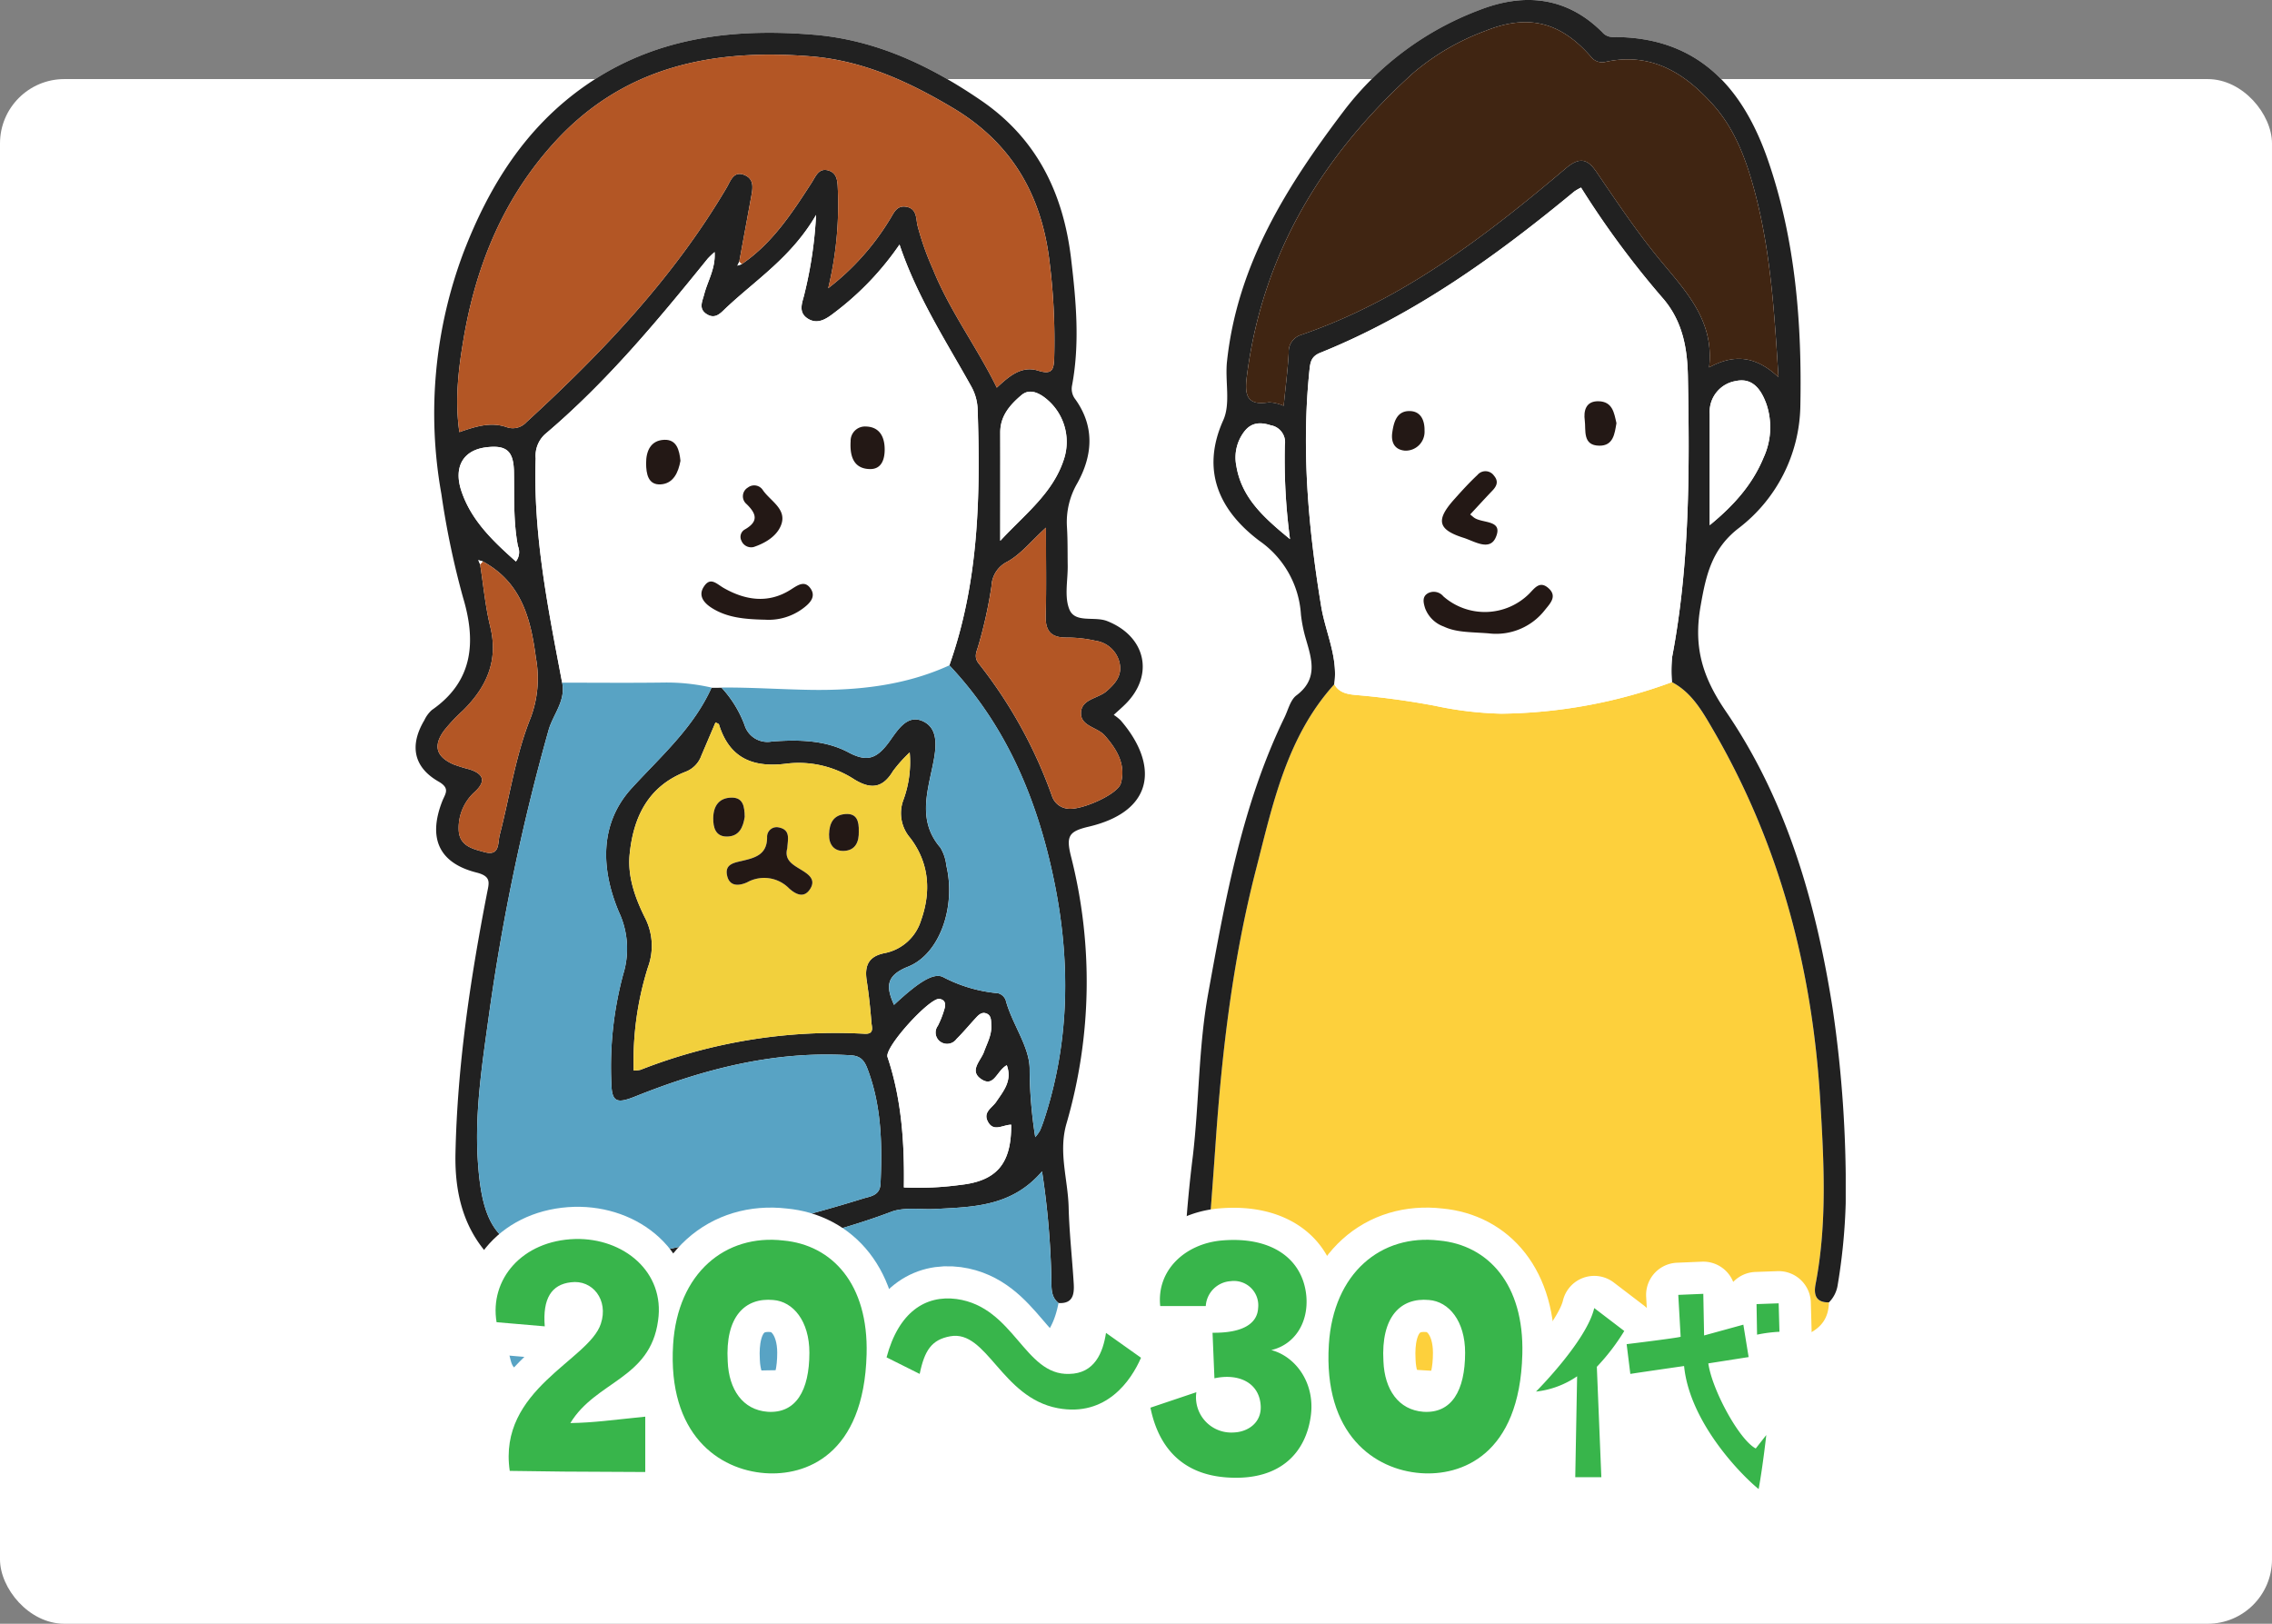 <svg xmlns="http://www.w3.org/2000/svg" xmlns:xlink="http://www.w3.org/1999/xlink" width="353" height="252.287" viewBox="0 0 353 252.287">
  <rect x="0" y="0" width="353" height="252.287" fill="#808080" stroke="none"/>
  <defs>
    <clipPath id="clip-path">
      <rect id="長方形_2740" data-name="長方形 2740" width="222.193" height="214.317" fill="none"/>
    </clipPath>
    <clipPath id="clip-path-2">
      <rect id="長方形_2473" data-name="長方形 2473" width="209.472" height="48.853" transform="translate(0 0)" fill="none"/>
    </clipPath>
  </defs>
  <g id="type_03" transform="translate(-256 -5032.713)">
    <rect id="長方形_2471" data-name="長方形 2471" width="353" height="240" rx="10" transform="translate(256 5045)" fill="#fff"/>
    <g id="グループ_28212" data-name="グループ 28212" transform="translate(320.575 5032.713)">
      <g id="グループ_28211" data-name="グループ 28211" clip-path="url(#clip-path)">
        <path id="パス_28132" data-name="パス 28132" d="M99.89,207.838c2.271.135,2.456-1.4,2.357-3.045-.239-3.945-.688-7.881-.788-11.828-.11-4.345-1.631-8.608-.324-13.049a78.894,78.894,0,0,0,.661-41.585c-.747-3.063-.293-3.782,2.776-4.505,10.443-2.46,10.762-9.825,4.957-16.532a7.5,7.5,0,0,0-1.062-.839c.728-.671,1.31-1.169,1.849-1.71,4.506-4.525,3.1-10.517-2.88-12.869-1.976-.777-4.964.365-5.856-1.793-.819-1.983-.231-4.546-.266-6.853-.03-1.978.009-3.961-.114-5.933a11.993,11.993,0,0,1,1.616-6.843c2.372-4.282,2.734-8.758-.3-13.014a2.638,2.638,0,0,1-.526-2.148c1.235-6.572.632-13.153-.144-19.692-1.2-10.111-5.257-18.637-13.981-24.6-7.91-5.41-16.336-9.418-25.985-10.217-12.629-1.046-24.753.4-35.515,7.919C17.085,25.181,11.42,34.274,7.445,44.6A70.955,70.955,0,0,0,4,82.126,129.758,129.758,0,0,0,7.36,98.2c2.041,6.8,1.655,13-4.836,17.5a4.9,4.9,0,0,0-1.165,1.58c-2.322,3.893-1.718,7.285,2.192,9.527,1.883,1.079,1.047,1.891.586,3.065-2.243,5.717-.538,9.595,5.32,11.077,2.368.6,1.95,1.6,1.635,3.219-2.6,13.367-4.614,26.821-4.9,40.456-.13,6.263,1.3,12.15,6.089,16.75.915.879.839,2.162.72,3.391-.211,2.187-.33,4.382-.5,6.572-.1,1.2-.391,2.451,1,3.178,1.713.655.672,3.653,2.709,3.652,3.444,0,6.55,1.655,10.016,1.525,11.362-.427,22.7-1.589,34.082-1.406a190.165,190.165,0,0,0,31.942-2.681c4.492-.69,6.717-3.019,7.639-7.769" transform="translate(0 -5.385)" fill="#fff"/>
        <path id="パス_28133" data-name="パス 28133" d="M345.626,202.354a4.84,4.84,0,0,0,1.336-2.559,92.135,92.135,0,0,0,1.267-12.77,190.6,190.6,0,0,0-2.012-30.229c-2.58-16.454-7.142-32.431-16.6-46.263-3.706-5.417-5.034-10.048-3.938-16.335.848-4.865,1.743-8.951,6.006-12.2a24.4,24.4,0,0,0,9.5-18.757c.267-12.89-.741-25.959-5.023-38.337-3.91-11.306-10.942-19.219-24.1-19.149A2.11,2.11,0,0,1,310.4,5c-5.556-5.569-12.215-6.14-19.122-3.42a47.436,47.436,0,0,0-20.9,15.5C261.477,28.8,253.712,41.022,252.1,56.164c-.327,3.069.588,6.526-.576,9.114-3.664,8.148-.288,14.319,5.623,18.767A15.075,15.075,0,0,1,263.587,95.5a22.323,22.323,0,0,0,.786,3.855c.922,3.148,1.879,6.168-1.484,8.693-.946.71-1.286,2.248-1.859,3.428-6.579,13.562-9.2,28.224-11.85,42.867-1.513,8.342-1.4,16.85-2.381,25.237a200.54,200.54,0,0,0-1.573,24.639c.016,2.339.69,3.39,3.117,2.5.566,7.539.569,7.4,8.325,7.574,8.236.185,16.291-2.053,24.57-1.478,3.92.273,7.864.4,11.789.717,8.912.719,17.679-1.184,26.545-1.487,6.263-.213,12.737-.563,18.62-3.155,3.04-1.339,7.31-1.712,7.434-6.534" transform="translate(-126.038 0)" fill="#fff"/>
        <path id="パス_28134" data-name="パス 28134" d="M348.927,314.431c-.124,4.822-4.395,5.2-7.434,6.534-5.883,2.591-12.357,2.941-18.62,3.155-8.866.3-17.633,2.207-26.545,1.487-3.925-.316-7.869-.444-11.789-.717-8.279-.575-16.334,1.663-24.57,1.478-7.756-.174-7.759-.035-8.324-7.574.48-9.722,1.313-19.421,1.985-29.122.995-14.342,2.678-28.517,6.252-42.41,2.619-10.179,4.77-20.661,12.187-28.862.827,1.426,2.207,1.563,3.669,1.691q6.01.527,11.946,1.642a55.577,55.577,0,0,0,10.324,1.232,79.092,79.092,0,0,0,26.521-4.9c3.08,1.612,4.721,4.532,6.356,7.339,10.384,17.825,15.463,37.191,16.692,57.687.571,9.534,1.093,19.044-.727,28.51-.315,1.642.039,2.875,2.077,2.835" transform="translate(-129.339 -112.077)" fill="#fdd03c"/>
        <path id="パス_28135" data-name="パス 28135" d="M13.5,214.519c-1.392-.728-1.1-1.977-1-3.178.175-2.19.294-4.385.5-6.572.119-1.23.194-2.512-.72-3.391-4.788-4.6-6.219-10.488-6.089-16.75.282-13.635,2.3-27.089,4.9-40.456.315-1.618.733-2.62-1.635-3.219C3.6,139.47,1.9,135.593,4.137,129.875c.461-1.174,1.3-1.986-.586-3.065-3.911-2.242-4.515-5.635-2.193-9.528A4.9,4.9,0,0,1,2.523,115.7C9.015,111.2,9.4,105,7.359,98.2A129.663,129.663,0,0,1,4,82.126,70.948,70.948,0,0,1,7.444,44.6c3.975-10.325,9.64-19.418,18.917-25.9,10.762-7.519,22.886-8.964,35.515-7.918,9.648.8,18.075,4.807,25.985,10.217,8.723,5.966,12.782,14.491,13.981,24.6.776,6.54,1.379,13.121.144,19.693a2.637,2.637,0,0,0,.526,2.149c3.035,4.255,2.674,8.731.3,13.013A11.992,11.992,0,0,0,101.2,87.3c.123,1.972.084,3.955.114,5.933.035,2.308-.553,4.87.267,6.853.892,2.158,3.88,1.016,5.856,1.793,5.978,2.352,7.386,8.344,2.88,12.869-.539.541-1.121,1.039-1.848,1.71a7.39,7.39,0,0,1,1.061.838c5.806,6.708,5.486,14.072-4.957,16.532-3.068.723-3.523,1.443-2.776,4.505a78.889,78.889,0,0,1-.661,41.585c-1.307,4.442.214,8.7.324,13.049.1,3.947.549,7.883.788,11.828.1,1.641-.086,3.181-2.357,3.046-1.194-.952-1.083-2.292-1.115-3.614a127.086,127.086,0,0,0-1.449-16.844c-4.682,5.484-10.687,5.534-16.61,5.842-2.287.119-4.787-.329-6.825.442-9.439,3.573-19.325,5.457-29.023,8.028-7.406,1.964-14.885,3.556-22.7,2.265-1.72-.284-4.228-1.631-5.374.011-.985,1.41-.549,3.81-.739,5.773-.1.982-.174,1.966-.281,2.947-.148,1.352-1.025,1.822-2.267,1.83m-3.071-121.9-.7-.212.285.656c.51,3.238.8,6.529,1.577,9.7,1.3,5.324-.611,9.427-4.28,13.045A25.752,25.752,0,0,0,4.4,118.923c-1.7,2.354-1.207,4.018,1.437,5.209a22.739,22.739,0,0,0,2.492.776c2.143.68,2.713,1.776.9,3.476a7.531,7.531,0,0,0-2.541,5.843c.051,2.609,2.151,3.046,4.045,3.562,2.387.65,2.019-1.459,2.321-2.622,1.592-6.129,2.473-12.462,4.86-18.357a17.452,17.452,0,0,0,.771-9.229c-.793-6.153-2.286-11.737-8.248-14.963M50.655,46.43c4.76-3.234,7.821-7.93,10.862-12.636.647-1,1.11-2.376,2.633-1.917,1.4.421,1.4,1.75,1.454,3.006a55.162,55.162,0,0,1-1.5,15.283,39.031,39.031,0,0,0,9.535-10.629c.64-.973,1.036-2.316,2.632-2.017,1.616.3,1.466,1.812,1.7,2.878a43.172,43.172,0,0,0,2.393,6.791C82.982,53.7,87.219,59.326,90.3,65.615c1.86-1.724,3.794-3.466,6.425-2.643,2.155.675,2.429-.131,2.491-1.919a98.039,98.039,0,0,0-.74-15.127c-1.238-10.3-5.913-18.374-15.045-23.8-6.868-4.082-13.96-7.338-22.016-7.984-15.091-1.212-28.938,1.488-39.7,13.2C13.764,36,9.439,46.406,7.479,57.867c-.82,4.794-1.415,9.618-.682,14.655,2.645-.92,4.927-1.62,7.386-.757A2.844,2.844,0,0,0,17.191,71C29.049,60.12,40.07,48.534,48.308,34.571c.644-1.093,1.087-2.716,2.834-1.97,1.543.659,1.217,2.142.975,3.461q-.916,5-1.837,10l-.29.6.665-.226m-27.89,65.023c.593,2.837-1.434,4.938-2.122,7.416A331.872,331.872,0,0,0,11.476,162.5c-1.048,7.613-2.293,15.294-1.831,22.94.668,11.065,3.371,14.691,14.054,15.28a65.675,65.675,0,0,0,19.471-2.157c8.818-2.15,17.653-4.242,26.321-6.949,1.14-.356,2.651-.436,2.738-2.31.275-5.946.177-11.839-1.9-17.523-.455-1.248-.9-2.311-2.644-2.425-11.762-.765-22.82,2.079-33.591,6.4-2.852,1.144-3.619.849-3.683-2.074a55.238,55.238,0,0,1,1.849-16.952,13.427,13.427,0,0,0-.7-9.695c-2.806-6.7-2.99-13.717,2.013-19.189,4.533-4.957,9.588-9.358,12.407-15.628l1.531-.009a17.651,17.651,0,0,1,3.589,5.818,3.71,3.71,0,0,0,4.263,2.565c4.066-.3,8.26-.245,11.9,1.7,2.8,1.494,4.3,1.007,6.13-1.4,1.337-1.761,2.9-4.809,5.636-3.34,2.286,1.227,1.83,4.21,1.34,6.617-.9,4.423-2.343,8.847,1.163,12.916a6.734,6.734,0,0,1,.922,2.775c1.513,6.322-.969,13.733-5.955,15.723-3.543,1.413-3.383,3.21-2.172,5.932,3.6-3.35,6.146-5.154,7.689-4.282a22.693,22.693,0,0,0,8.481,2.474,1.761,1.761,0,0,1,1.178,1.062c.986,3.759,3.79,7.314,3.722,10.845a69.305,69.305,0,0,0,.872,10.452,5.87,5.87,0,0,0,.757-1.056c.34-.8.62-1.634.881-2.466,3.7-11.792,3.782-23.855,1.4-35.763-2.521-12.616-7.308-24.424-16.386-34.023,4.606-12.977,4.847-26.44,4.387-39.969A7.855,7.855,0,0,0,86.3,65.378C82.358,58.3,77.91,51.494,75.183,43.386A45.4,45.4,0,0,1,65.1,53.946c-1.16.887-2.576,1.971-4.191.929s-.741-2.648-.478-3.914a64.777,64.777,0,0,0,1.788-12.177C58.4,45.362,52.84,48.875,48.171,53.29c-.763.722-1.578,1.7-2.841.967-1.441-.833-.8-1.979-.487-3.168.539-2.078,1.78-3.991,1.611-6.537a12.885,12.885,0,0,0-1.068,1.018c-7.808,9.653-15.735,19.2-25.257,27.26a4.526,4.526,0,0,0-1.475,3.757c-.416,11.837,1.925,23.341,4.111,34.866m54,10.833a21.95,21.95,0,0,0-2.594,2.9c-1.58,2.631-3.4,2.892-5.992,1.31a15.816,15.816,0,0,0-10.392-2.481c-5.227.706-8.994-.7-10.653-6.06-.042-.136-.315-.2-.539-.332-.737,1.727-1.467,3.438-2.195,5.148a4.186,4.186,0,0,1-2.416,2.509c-5.82,2.246-8.137,7.005-8.725,12.778-.354,3.473.811,6.748,2.322,9.814a9.559,9.559,0,0,1,.513,7.8,48.4,48.4,0,0,0-2.209,16.052,6.193,6.193,0,0,0,1.056-.119A82.794,82.794,0,0,1,69.728,166c1.605.1,1.142-1.037,1.088-1.751-.166-2.185-.405-4.369-.736-6.536-.356-2.333.313-3.763,2.83-4.25a7.39,7.39,0,0,0,5.618-5.09c1.591-4.486,1.274-8.923-1.691-12.808a5.861,5.861,0,0,1-1.094-5.783,17.083,17.083,0,0,0,1.021-7.5M97.937,87.36c-2.311,2.105-3.923,4.16-6.03,5.312a4.4,4.4,0,0,0-2.436,3.779,68.246,68.246,0,0,1-2.048,9.278c-.231.843-.771,1.724.073,2.759a72.1,72.1,0,0,1,11.375,20.58,2.862,2.862,0,0,0,2.349,1.948c2,.385,7.856-2.172,8.346-3.911.822-2.921-.608-5.291-2.494-7.435-1.139-1.294-3.686-1.435-3.7-3.436-.013-2.25,2.647-2.285,3.991-3.466,1.388-1.22,2.474-2.476,1.985-4.495a4.466,4.466,0,0,0-3.7-3.326,20.179,20.179,0,0,0-4.581-.5c-2.421,0-3.245-1.1-3.175-3.453.129-4.344.037-8.694.037-13.629m-5.4,92.767c-1.337.026-2.759,1.194-3.633-.5-.76-1.472.677-2.117,1.308-3.053,1.137-1.684,2.531-3.3,1.641-5.689-1.569.867-1.958,3.43-3.883,2.215-2.068-1.3-.156-2.892.344-4.29.477-1.336,1.206-2.591,1.129-4.069-.039-.745.07-1.652-.86-1.93-.716-.215-1.208.368-1.654.853-.963,1.047-1.875,2.145-2.884,3.147a1.808,1.808,0,0,1-2.633.327,1.751,1.751,0,0,1-.266-2.377,14.9,14.9,0,0,0,1.053-2.726c.186-.656.092-1.324-.818-1.452-1.5-.212-8.566,7.513-8.059,9.026,2.2,6.573,2.642,13.363,2.545,20.266a48.451,48.451,0,0,0,8.707-.385c5.665-.6,8.014-3.247,7.964-9.367m-1.7-90.717c3.878-4.19,8.147-7.369,9.867-12.612a8.635,8.635,0,0,0-3.273-9.863c-1.084-.712-2.247-1.06-3.323-.144-1.78,1.515-3.283,3.229-3.276,5.792.016,5.368,0,10.737,0,16.827M15.578,92.624a2.383,2.383,0,0,0,.317-2.392c-.726-3.808-.554-7.658-.615-11.5-.053-3.262-1.134-4.252-4.36-3.844-3.529.447-5.054,3.042-3.813,6.771,1.512,4.546,4.849,7.739,8.471,10.96" transform="translate(0 -5.385)" fill="#212121"/>
        <path id="パス_28136" data-name="パス 28136" d="M345.626,202.354c-2.038.04-2.392-1.193-2.076-2.835,1.82-9.465,1.3-18.976.727-28.51-1.228-20.5-6.308-39.862-16.692-57.687-1.635-2.807-3.276-5.727-6.355-7.338a21.548,21.548,0,0,1,.036-3.923c2.737-14.436,2.721-29.021,2.444-43.62-.083-4.317-.81-8.405-3.726-11.909a139.662,139.662,0,0,1-12.875-17.388,8.391,8.391,0,0,0-1.047.605c-12.11,10.011-24.785,19.143-39.483,25.067-1.42.572-1.541,1.5-1.668,2.725-1.273,12.324-.173,24.513,1.827,36.681.663,4.036,2.64,7.857,2.033,12.1-7.417,8.2-9.567,18.683-12.187,28.862-3.575,13.893-5.257,28.068-6.252,42.409-.673,9.7-1.505,19.4-1.985,29.122-2.428.889-3.1-.161-3.118-2.5a200.639,200.639,0,0,1,1.573-24.639c.978-8.386.869-16.894,2.381-25.237,2.655-14.643,5.271-29.3,11.85-42.867.573-1.18.913-2.718,1.859-3.428,3.364-2.524,2.406-5.544,1.484-8.693a22.321,22.321,0,0,1-.786-3.855,15.075,15.075,0,0,0-6.441-11.453c-5.911-4.448-9.287-10.619-5.623-18.767,1.164-2.588.249-6.046.576-9.114,1.613-15.142,9.377-27.361,18.272-39.087a47.433,47.433,0,0,1,20.9-15.5C298.18-1.137,304.839-.567,310.4,5a2.112,2.112,0,0,0,1.657.755c13.162-.07,20.194,7.843,24.1,19.149,4.281,12.379,5.29,25.447,5.023,38.337A24.4,24.4,0,0,1,331.683,82c-4.263,3.246-5.158,7.333-6.006,12.2-1.1,6.287.232,10.918,3.938,16.336,9.461,13.831,14.023,29.809,16.6,46.263a190.612,190.612,0,0,1,2.012,30.229,92.13,92.13,0,0,1-1.267,12.77,4.843,4.843,0,0,1-1.336,2.559M337.785,58.607c-.64-10.164-1.232-19.582-3.667-28.75-1.3-4.883-3.014-9.669-6.439-13.524-4.426-4.98-9.648-8.267-16.745-6.723a2.194,2.194,0,0,1-2.313-.827c-4.71-5.38-9.721-6.636-16.292-4.016a37.051,37.051,0,0,0-11.317,6.589C267.024,24.04,257.622,39.329,255.194,58.4c-.343,2.694-.216,4.737,3.418,4.105a6.53,6.53,0,0,1,2.295.544c.278-2.792.63-5.507.784-8.233a2.722,2.722,0,0,1,1.872-2.768c15.771-5.4,28.7-15.34,41.2-25.91,2.188-1.851,3.4-1.391,4.742.574,3.15,4.624,6.25,9.274,9.815,13.608,3.983,4.841,8.542,9.454,7.686,16.767,3.982-2.167,7.307-1.728,10.783,1.515M327.1,81.6c3.846-3.148,6.675-6.4,8.369-10.509a11.264,11.264,0,0,0,.444-8.3c-.787-2.186-2.1-4.159-4.742-3.594A4.842,4.842,0,0,0,327.1,64.29c.005,5.58,0,11.159,0,17.312m-65.215,2.157a93.359,93.359,0,0,1-.8-14.622,2.671,2.671,0,0,0-2.2-3.061c-1.653-.535-3.03-.428-4.113.993a6.615,6.615,0,0,0-1.228,5.284c.8,4.908,4.129,7.967,8.335,11.406" transform="translate(-126.038 -0.001)" fill="#212121"/>
        <path id="パス_28137" data-name="パス 28137" d="M27.78,401.593c1.242-.008,2.12-.478,2.268-1.83.107-.981.186-1.965.281-2.947.19-1.963-.246-4.363.739-5.773,1.146-1.641,3.653-.295,5.374-.011,7.819,1.291,15.3-.3,22.7-2.265,9.7-2.571,19.584-4.454,29.023-8.028,2.038-.771,4.538-.323,6.825-.442,5.923-.308,11.929-.358,16.61-5.842a127.006,127.006,0,0,1,1.449,16.844c.033,1.322-.078,2.662,1.115,3.614-.922,4.75-3.146,7.079-7.639,7.769a190.162,190.162,0,0,1-31.942,2.681c-11.387-.183-22.719.978-34.082,1.406-3.465.131-6.571-1.527-10.015-1.525-2.037,0-1-3-2.709-3.651" transform="translate(-14.278 -192.459)" fill="#58a3c4"/>
        <path id="パス_28138" data-name="パス 28138" d="M289.011,137.142c.607-4.245-1.37-8.066-2.034-12.1-2-12.168-3.1-24.357-1.827-36.681.127-1.227.248-2.153,1.668-2.725,14.7-5.924,27.374-15.055,39.484-25.066a8.383,8.383,0,0,1,1.047-.606A139.62,139.62,0,0,0,340.224,77.35c2.917,3.5,3.644,7.592,3.726,11.909.278,14.6.294,29.184-2.443,43.62a21.59,21.59,0,0,0-.036,3.923,79.091,79.091,0,0,1-26.521,4.9,55.586,55.586,0,0,1-10.325-1.232q-5.942-1.126-11.946-1.642c-1.462-.128-2.842-.265-3.669-1.691m23.956-7.924a9.6,9.6,0,0,0,8.817-3.692c.811-.994,1.914-2.122.455-3.369-1.341-1.148-2.125.082-2.963.922a9.774,9.774,0,0,1-13.327.385,1.926,1.926,0,0,0-2.341-.5c-1,.531-.742,1.491-.5,2.314a4.834,4.834,0,0,0,2.928,2.891c1.933.912,4.037.834,6.93,1.048m-2.842-18.469c1.246-1.34,2.341-2.544,3.466-3.72.69-.722.961-1.444.237-2.3a1.613,1.613,0,0,0-2.573-.117c-1.276,1.195-2.457,2.5-3.622,3.8-2.876,3.222-2.548,4.7,1.489,5.971,1.64.519,4.028,2.107,4.976-.067,1.236-2.832-2.173-2.121-3.422-3.115-.086-.069-.169-.139-.552-.456m22.726-14.182c-.366-1.6-.594-3.354-2.783-3.406-2.023-.048-2.329,1.563-2.142,2.953.206,1.53-.394,3.932,2.274,3.953,2.162.017,2.372-1.837,2.65-3.5m-32.86,4.27a2.933,2.933,0,0,0,3.04-3.094c.031-1.495-.5-2.979-2.217-3.054-2.133-.093-2.573,1.785-2.8,3.356-.184,1.292.2,2.633,1.973,2.792" transform="translate(-146.279 -30.818)" fill="#fff"/>
        <path id="パス_28139" data-name="パス 28139" d="M67.192,142.144l-1.531.009a31.312,31.312,0,0,0-7.465-.784c-5.251.071-10.5.019-15.755.018-2.186-11.525-4.527-23.028-4.111-34.866a4.526,4.526,0,0,1,1.475-3.757C49.327,94.7,57.254,85.157,65.061,75.5a12.889,12.889,0,0,1,1.068-1.018c.169,2.545-1.072,4.459-1.611,6.537-.309,1.189-.955,2.335.486,3.168,1.263.73,2.078-.245,2.841-.967,4.67-4.415,10.225-7.928,14.048-14.506a64.777,64.777,0,0,1-1.788,12.177c-.263,1.267-1.128,2.879.478,3.914s3.03-.042,4.191-.929A45.412,45.412,0,0,0,94.859,73.32c2.727,8.107,7.175,14.916,11.121,21.991a7.85,7.85,0,0,1,1.014,3.412c.46,13.529.219,26.992-4.387,39.969-6.895,3.156-14.315,3.934-21.69,3.81-4.559-.077-9.143-.394-13.725-.359M73.9,131.6a8.916,8.916,0,0,0,5.879-1.691c1.12-.818,2.219-1.881,1.191-3.241-.95-1.256-2.067-.321-3.139.342-3.432,2.12-6.942,1.555-10.215-.289-1.209-.681-2.139-1.876-3.192-.2-.9,1.428.127,2.536,1.264,3.257,2.289,1.451,4.9,1.755,8.213,1.824m-1.719-11.288c1.585-.528,3.506-1.536,4.242-3.336,1.033-2.525-1.6-3.774-2.788-5.488a1.6,1.6,0,0,0-2.339-.419,1.572,1.572,0,0,0-.214,2.56c1.578,1.533,1.888,2.727-.269,3.958a1.316,1.316,0,0,0-.525,1.735,1.636,1.636,0,0,0,1.893.99M60.823,106.908c-.176-1.657-.572-3.322-2.507-3.255-2.112.073-2.841,1.732-2.83,3.662.01,1.589.293,3.386,2.275,3.261s2.74-1.877,3.062-3.668m26.439-3.021c-.192,3.128,1.067,4.3,3.038,4.311,1.743.014,2.251-1.473,2.254-3.028,0-1.988-.8-3.541-2.941-3.583a2.231,2.231,0,0,0-2.35,2.3" transform="translate(-19.676 -35.319)" fill="#fff"/>
        <path id="パス_28140" data-name="パス 28140" d="M57.118,49.652q.919-5,1.837-10c.242-1.319.568-2.8-.975-3.461-1.747-.746-2.19.878-2.834,1.971C46.908,52.126,35.888,63.712,24.029,74.588a2.844,2.844,0,0,1-3.008.77c-2.458-.864-4.741-.163-7.386.757-.732-5.038-.137-9.861.683-14.656C16.277,50,20.6,39.589,28.55,30.936c10.762-11.717,24.609-14.417,39.7-13.2,8.056.646,15.149,3.9,22.016,7.984,9.131,5.428,13.807,13.507,15.045,23.8a97.983,97.983,0,0,1,.739,15.127c-.062,1.789-.336,2.594-2.491,1.919-2.631-.823-4.565.919-6.425,2.643C94.058,62.917,89.82,57.288,87.2,50.78a43.158,43.158,0,0,1-2.393-6.791c-.234-1.065-.085-2.574-1.7-2.877-1.6-.3-1.992,1.044-2.632,2.017a39.032,39.032,0,0,1-9.536,10.629,55.162,55.162,0,0,0,1.5-15.283c-.049-1.257-.055-2.585-1.454-3.007-1.524-.459-1.986.917-2.633,1.917-3.042,4.707-6.1,9.4-10.863,12.636q-.184-.189-.375-.37" transform="translate(-6.838 -8.977)" fill="#b35625"/>
        <path id="パス_28141" data-name="パス 28141" d="M32.861,218.212c5.252,0,10.5.052,15.755-.018a31.305,31.305,0,0,1,7.464.784c-2.818,6.271-7.874,10.671-12.407,15.628-5,5.472-4.819,12.489-2.013,19.189a13.427,13.427,0,0,1,.7,9.695,55.253,55.253,0,0,0-1.849,16.952c.063,2.922.831,3.217,3.683,2.074,10.77-4.32,21.828-7.165,33.591-6.4,1.741.114,2.188,1.177,2.644,2.425,2.074,5.684,2.172,11.577,1.9,17.523-.087,1.873-1.6,1.953-2.738,2.31-8.668,2.708-17.5,4.8-26.321,6.949a65.675,65.675,0,0,1-19.471,2.157c-10.683-.59-13.386-4.215-14.054-15.28-.462-7.645.783-15.327,1.831-22.94a331.873,331.873,0,0,1,9.166-43.632c.689-2.478,2.716-4.579,2.122-7.416" transform="translate(-10.095 -112.144)" fill="#58a3c4"/>
        <path id="パス_28142" data-name="パス 28142" d="M111.869,235.59a17.083,17.083,0,0,1-1.021,7.5,5.861,5.861,0,0,0,1.094,5.783c2.965,3.885,3.282,8.322,1.691,12.808a7.389,7.389,0,0,1-5.618,5.09c-2.517.487-3.187,1.916-2.831,4.25.331,2.166.571,4.35.736,6.536.054.714.518,1.852-1.088,1.75a82.811,82.811,0,0,0-34.789,5.6,6.1,6.1,0,0,1-1.055.12A48.376,48.376,0,0,1,71.2,268.974a9.559,9.559,0,0,0-.513-7.8c-1.511-3.066-2.676-6.342-2.322-9.814.589-5.773,2.905-10.531,8.725-12.778a4.187,4.187,0,0,0,2.416-2.509c.728-1.711,1.458-3.421,2.194-5.148.225.132.5.2.54.332,1.659,5.358,5.426,6.766,10.653,6.06a15.814,15.814,0,0,1,10.393,2.481c2.59,1.582,4.412,1.321,5.991-1.31a21.993,21.993,0,0,1,2.595-2.9M92.851,250.474c.069-1.354.577-2.852-1.326-3.227a1.484,1.484,0,0,0-1.813,1.466c.045,2.829-1.971,3.281-4,3.757-1.224.287-2.548.538-2.229,2.182.372,1.918,2.017,1.63,3.137,1.121a5.421,5.421,0,0,1,6.512.947c.973.877,2.336,1.661,3.319.008.841-1.414-.312-2.195-1.359-2.845-1.316-.817-2.766-1.515-2.24-3.409m-6.619-4.862c-.02-1.625-.25-3-2.012-2.994-2.006.012-2.86,1.329-2.878,3.218-.013,1.414.359,2.789,2.026,2.827,2.07.047,2.633-1.542,2.864-3.052m17.726,2.281c.055-1.673-.337-2.868-2.107-2.721-1.866.155-2.471,1.457-2.512,3.156-.037,1.567.768,2.608,2.254,2.571,1.914-.048,2.41-1.516,2.366-3.006" transform="translate(-35.103 -118.689)" fill="#f2d03d"/>
        <path id="パス_28143" data-name="パス 28143" d="M97.764,216.142c4.582-.035,9.166.281,13.725.359,7.374.124,14.8-.654,21.69-3.81,9.078,9.6,13.865,21.407,16.386,34.023,2.38,11.909,2.3,23.971-1.4,35.763-.261.833-.541,1.664-.881,2.466a5.869,5.869,0,0,1-.757,1.056,69.306,69.306,0,0,1-.872-10.452c.068-3.531-2.736-7.085-3.722-10.845a1.762,1.762,0,0,0-1.179-1.062,22.69,22.69,0,0,1-8.48-2.474c-1.543-.871-4.086.933-7.689,4.282-1.21-2.722-1.371-4.519,2.173-5.932,4.986-1.989,7.468-9.4,5.955-15.723a6.74,6.74,0,0,0-.921-2.775c-3.506-4.069-2.064-8.492-1.163-12.916.49-2.407.946-5.39-1.34-6.617-2.737-1.47-4.3,1.579-5.636,3.339-1.827,2.405-3.333,2.892-6.13,1.4-3.643-1.945-7.837-2-11.9-1.7a3.71,3.71,0,0,1-4.263-2.565,17.64,17.64,0,0,0-3.589-5.818" transform="translate(-50.248 -109.317)" fill="#58a3c4"/>
        <path id="パス_28144" data-name="パス 28144" d="M189.98,168.662c0,4.934.092,9.285-.037,13.628-.07,2.358.753,3.455,3.175,3.453a20.2,20.2,0,0,1,4.581.505,4.468,4.468,0,0,1,3.7,3.326c.488,2.019-.6,3.275-1.986,4.495-1.344,1.181-4,1.215-3.991,3.465.011,2,2.558,2.142,3.7,3.436,1.886,2.143,3.316,4.514,2.494,7.434-.489,1.739-6.347,4.3-8.346,3.911a2.862,2.862,0,0,1-2.349-1.947,72.109,72.109,0,0,0-11.375-20.58c-.845-1.034-.3-1.915-.073-2.758a68.266,68.266,0,0,0,2.048-9.278,4.4,4.4,0,0,1,2.436-3.779c2.106-1.152,3.719-3.206,6.03-5.311" transform="translate(-92.043 -86.688)" fill="#b35625"/>
        <path id="パス_28145" data-name="パス 28145" d="M170.042,338.86c.05,6.12-2.3,8.77-7.964,9.367a48.4,48.4,0,0,1-8.707.386c.1-6.9-.34-13.693-2.545-20.266-.507-1.513,6.555-9.238,8.059-9.026.91.128,1,.8.818,1.452a14.883,14.883,0,0,1-1.053,2.726,1.751,1.751,0,0,0,.266,2.377,1.808,1.808,0,0,0,2.633-.327c1.009-1,1.921-2.1,2.884-3.147.446-.485.938-1.068,1.654-.853.93.278.821,1.184.86,1.93.077,1.478-.652,2.734-1.129,4.069-.5,1.4-2.412,2.985-.344,4.29,1.925,1.215,2.314-1.349,3.883-2.215.89,2.384-.5,4-1.641,5.689-.631.935-2.068,1.581-1.308,3.053.874,1.692,2.3.524,3.633.5" transform="translate(-77.507 -164.119)" fill="#fff"/>
        <path id="パス_28146" data-name="パス 28146" d="M14.035,179.478c5.962,3.226,7.455,8.81,8.248,14.963a17.447,17.447,0,0,1-.772,9.229c-2.386,5.895-3.269,12.228-4.86,18.357-.3,1.164.066,3.271-2.321,2.622-1.895-.516-3.995-.953-4.045-3.562a7.533,7.533,0,0,1,2.541-5.843c1.818-1.7,1.249-2.8-.895-3.476a22.842,22.842,0,0,1-2.492-.775C6.795,209.8,6.3,208.139,8,205.784a25.825,25.825,0,0,1,2.919-3.114c3.67-3.618,5.579-7.721,4.28-13.045-.774-3.174-1.067-6.465-1.577-9.7a5.145,5.145,0,0,0,.411-.444" transform="translate(-3.603 -92.247)" fill="#b35625"/>
        <path id="パス_28147" data-name="パス 28147" d="M186.9,148.376c0-6.089.011-11.458,0-16.827-.007-2.563,1.5-4.277,3.275-5.792,1.077-.916,2.239-.568,3.324.144a8.635,8.635,0,0,1,3.273,9.863c-1.721,5.243-5.99,8.422-9.867,12.612" transform="translate(-96.058 -64.352)" fill="#fff"/>
        <path id="パス_28148" data-name="パス 28148" d="M22.643,160.651c-3.623-3.222-6.959-6.415-8.471-10.96-1.24-3.729.285-6.324,3.813-6.771,3.226-.409,4.307.581,4.36,3.844.062,3.837-.111,7.688.615,11.5a2.383,2.383,0,0,1-.317,2.392" transform="translate(-7.065 -73.412)" fill="#fff"/>
        <path id="パス_28149" data-name="パス 28149" d="M20.317,179.7l-.285-.656.7.212a5.143,5.143,0,0,1-.411.444" transform="translate(-10.296 -92.022)" fill="#fff"/>
        <path id="パス_28150" data-name="パス 28150" d="M103.519,84.059l-.665.226.29-.6q.191.181.375.37" transform="translate(-52.864 -43.014)" fill="#fff"/>
        <path id="パス_28151" data-name="パス 28151" d="M348.2,62.252c-3.476-3.243-6.8-3.682-10.783-1.515.856-7.314-3.7-11.927-7.686-16.767-3.565-4.333-6.665-8.984-9.815-13.608-1.339-1.965-2.554-2.425-4.742-.574-12.5,10.57-25.425,20.511-41.2,25.91a2.721,2.721,0,0,0-1.873,2.768c-.154,2.727-.506,5.442-.784,8.233a6.528,6.528,0,0,0-2.294-.544c-3.634.631-3.761-1.412-3.418-4.106,2.428-19.075,11.83-34.364,25.818-47.048A37.041,37.041,0,0,1,302.74,8.412c6.572-2.62,11.583-1.364,16.292,4.016a2.195,2.195,0,0,0,2.313.827c7.1-1.544,12.319,1.742,16.745,6.723,3.426,3.855,5.143,8.642,6.44,13.524,2.434,9.167,3.026,18.586,3.666,28.75" transform="translate(-136.449 -3.646)" fill="#402512"/>
        <path id="パス_28152" data-name="パス 28152" d="M413.685,144.1c0-6.153,0-11.732,0-17.312a4.842,4.842,0,0,1,4.073-5.094c2.64-.565,3.955,1.408,4.742,3.594a11.267,11.267,0,0,1-.445,8.3c-1.694,4.11-4.523,7.36-8.369,10.508" transform="translate(-212.622 -62.495)" fill="#fff"/>
        <path id="パス_28153" data-name="パス 28153" d="M270.577,153.319c-4.206-3.438-7.534-6.5-8.335-11.406a6.615,6.615,0,0,1,1.228-5.284c1.083-1.421,2.46-1.529,4.113-.993a2.671,2.671,0,0,1,2.2,3.061,93.356,93.356,0,0,0,.8,14.622" transform="translate(-134.729 -69.56)" fill="#fff"/>
        <path id="パス_28154" data-name="パス 28154" d="M332.3,194.5c-2.893-.215-5-.136-6.93-1.048a4.832,4.832,0,0,1-2.928-2.891c-.243-.824-.5-1.784.5-2.314a1.926,1.926,0,0,1,2.341.5,9.774,9.774,0,0,0,13.327-.385c.838-.84,1.623-2.07,2.964-.922,1.459,1.248.356,2.375-.455,3.369A9.6,9.6,0,0,1,332.3,194.5" transform="translate(-165.612 -96.097)" fill="#231815"/>
        <path id="パス_28155" data-name="パス 28155" d="M332.475,157.351c.383.316.466.387.552.455,1.25.994,4.659.284,3.422,3.115-.949,2.173-3.336.585-4.976.067-4.037-1.276-4.366-2.749-1.49-5.971,1.165-1.306,2.347-2.608,3.623-3.8a1.613,1.613,0,0,1,2.573.117c.724.855.453,1.578-.237,2.3-1.125,1.176-2.221,2.38-3.466,3.72" transform="translate(-168.63 -77.42)" fill="#231815"/>
        <path id="パス_28156" data-name="パス 28156" d="M378.614,131.674c-.279,1.663-.488,3.516-2.65,3.5-2.668-.021-2.069-2.423-2.274-3.953-.188-1.391.119-3,2.142-2.953,2.188.052,2.417,1.8,2.783,3.406" transform="translate(-192.042 -65.926)" fill="#231815"/>
        <path id="パス_28157" data-name="パス 28157" d="M314.132,137.557c-1.775-.159-2.156-1.5-1.973-2.792.223-1.57.663-3.449,2.8-3.356,1.719.075,2.248,1.56,2.217,3.054a2.933,2.933,0,0,1-3.04,3.094" transform="translate(-160.42 -67.539)" fill="#231815"/>
        <path id="パス_28158" data-name="パス 28158" d="M101.188,191.827c-3.309-.069-5.924-.372-8.213-1.824-1.137-.721-2.163-1.828-1.264-3.257,1.054-1.673,1.983-.478,3.193.2,3.273,1.843,6.783,2.408,10.215.288,1.072-.662,2.189-1.6,3.139-.342,1.028,1.36-.071,2.423-1.19,3.241a8.918,8.918,0,0,1-5.879,1.691" transform="translate(-46.961 -95.545)" fill="#231815"/>
        <path id="パス_28159" data-name="パス 28159" d="M105.891,164.747a1.637,1.637,0,0,1-1.893-.99,1.316,1.316,0,0,1,.525-1.735c2.157-1.232,1.847-2.425.269-3.958a1.572,1.572,0,0,1,.214-2.56,1.6,1.6,0,0,1,2.339.419c1.184,1.714,3.822,2.963,2.788,5.488-.737,1.8-2.657,2.808-4.243,3.336" transform="translate(-53.382 -79.753)" fill="#231815"/>
        <path id="パス_28160" data-name="パス 28160" d="M79.017,143.849c-.322,1.791-1.083,3.543-3.062,3.669s-2.265-1.672-2.275-3.261c-.012-1.93.718-3.589,2.83-3.663,1.935-.067,2.331,1.6,2.507,3.255" transform="translate(-37.869 -72.26)" fill="#231815"/>
        <path id="パス_28161" data-name="パス 28161" d="M139.039,138.645a2.231,2.231,0,0,1,2.35-2.3c2.137.042,2.946,1.594,2.941,3.583,0,1.555-.511,3.042-2.254,3.028-1.97-.015-3.229-1.183-3.038-4.311" transform="translate(-71.452 -70.077)" fill="#231815"/>
        <path id="パス_28162" data-name="パス 28162" d="M108.858,267.7c-.526,1.895.924,2.593,2.24,3.409,1.048.65,2.2,1.431,1.36,2.845-.983,1.654-2.347.869-3.32-.007a5.421,5.421,0,0,0-6.512-.948c-1.121.509-2.765.8-3.137-1.121-.319-1.644,1.005-1.9,2.228-2.182,2.03-.475,4.046-.927,4-3.757a1.484,1.484,0,0,1,1.813-1.466c1.9.375,1.395,1.873,1.326,3.227" transform="translate(-51.11 -135.914)" fill="#231815"/>
        <path id="パス_28163" data-name="パス 28163" d="M100.026,257.976c-.231,1.51-.794,3.1-2.864,3.052-1.667-.038-2.039-1.413-2.026-2.828.017-1.889.872-3.206,2.877-3.218,1.763-.011,1.992,1.369,2.013,2.994" transform="translate(-48.897 -131.054)" fill="#231815"/>
        <path id="パス_28164" data-name="パス 28164" d="M136.782,262.945c.044,1.49-.452,2.958-2.366,3.006-1.486.037-2.291-1-2.254-2.571.041-1.7.646-3,2.512-3.156,1.77-.147,2.162,1.048,2.107,2.721" transform="translate(-67.927 -133.742)" fill="#231815"/>
      </g>
    </g>
    <g id="グループ_27985" data-name="グループ 27985" transform="translate(328 5220.218)">
      <g id="グループ_27984" data-name="グループ 27984" clip-path="url(#clip-path-2)">
        <path id="パス_20782" data-name="パス 20782" d="M5.153,17.929C4.041,11.32,9.071,5.238,17.376,5c7.486-.176,13.978,5.087,12.866,12.691C29.015,26.76,20.593,27.052,16.615,33.6c3.685-.059,6.376-.469,11.639-.995v8.6c-15.265-.058-11.522-.058-21.054-.175C5.328,28.339,19.54,23.836,21.354,18.163c1.227-3.685-1.288-6.9-4.68-6.433-2.983.35-4.387,2.514-4.035,6.842Z" fill="none" stroke="#fff" stroke-linecap="round" stroke-linejoin="round" stroke-width="10"/>
        <path id="パス_20783" data-name="パス 20783" d="M32.583,21.38c.7-11.112,8.129-17.194,17.136-16.142,7.6.7,13.218,6.784,12.926,17.662-.41,15.733-9.533,18.949-15.791,18.48C39.719,40.855,31.706,35.415,32.583,21.38Zm8.481,2.631c.175,4.386,2.339,7.544,6.2,7.836,4.386.293,6.492-3.274,6.492-9.181,0-4.912-2.516-7.953-5.615-8.188C43.754,14.069,40.654,17.052,41.064,24.011Z" fill="none" stroke="#fff" stroke-linecap="round" stroke-linejoin="round" stroke-width="10"/>
        <path id="パス_20784" data-name="パス 20784" d="M99.84,19.59l5.439,3.86c-1.521,3.509-5.381,9.24-12.925,7.836C83.582,29.649,81.36,19.063,75.628,20.117c-2.866.525-3.976,2.162-4.737,5.847l-5.146-2.573c1.871-7.017,6.023-9.708,10.877-9.065C85.57,15.554,87.149,26.2,94.109,25.964,98.086,25.906,99.373,22.631,99.84,19.59Z" fill="none" stroke="#fff" stroke-linecap="round" stroke-linejoin="round" stroke-width="10"/>
        <path id="パス_20785" data-name="パス 20785" d="M113.878,28.806a5.477,5.477,0,0,0,5.732,6.259c2.281-.059,4.386-1.521,4.268-4.095-.175-3.626-3.391-5.147-7.192-4.327l-.294-7.077c5.147.058,6.961-1.7,7.078-3.8a3.783,3.783,0,0,0-4.27-4.212,4.13,4.13,0,0,0-3.86,3.861h-7.076c-.585-5.615,3.918-9.65,9.474-10.176,7.72-.7,12.632,2.749,13.218,8.538.408,4.269-1.873,7.662-5.439,8.481,3.8.994,6.842,5.147,6.14,10.234-.76,5.615-4.62,9.884-12.34,9.591-8.83-.292-11.638-6.257-12.573-10.877Z" fill="none" stroke="#fff" stroke-linecap="round" stroke-linejoin="round" stroke-width="10"/>
        <path id="パス_20786" data-name="パス 20786" d="M134.465,21.38c.7-11.112,8.13-17.194,17.136-16.142,7.6.7,13.217,6.784,12.925,17.662-.409,15.733-9.533,18.949-15.791,18.48C141.6,40.855,133.588,35.415,134.465,21.38Zm8.48,2.631c.176,4.386,2.339,7.544,6.2,7.836,4.385.293,6.491-3.274,6.491-9.181,0-4.912-2.514-7.953-5.614-8.188C145.636,14.069,142.536,17.052,142.945,24.011Z" fill="none" stroke="#fff" stroke-linecap="round" stroke-linejoin="round" stroke-width="10"/>
        <path id="パス_20787" data-name="パス 20787" d="M173.036,26.332a13.943,13.943,0,0,1-6.386,2.375s7.859-7.859,9.046-12.976l4.666,3.562A33.028,33.028,0,0,1,176.1,24.86l.7,17.15h-4.053Zm8.268-.368-.573-4.625s7.736-.942,8.391-1.146l-.368-6.509,3.888-.164.123,6.468,6.1-1.677.819,5.033-6.262.983c.573,4.093,4.788,11.871,7.368,13.221l1.637-2.088s-.532,4.831-1.187,8.393c-2.783-2.252-10.725-10.4-11.584-19.116C189.654,24.737,182.532,25.76,181.3,25.964Zm23.045-10.97.123,4.421a21.984,21.984,0,0,0-3.48.45l-.081-4.748Z" fill="none" stroke="#fff" stroke-linecap="round" stroke-linejoin="round" stroke-width="10"/>
        <path id="パス_20788" data-name="パス 20788" d="M5.153,17.929C4.041,11.32,9.071,5.238,17.376,5c7.486-.176,13.978,5.087,12.866,12.691C29.015,26.76,20.593,27.052,16.615,33.6c3.685-.059,6.376-.469,11.639-.995v8.6c-15.265-.058-11.522-.058-21.054-.175C5.328,28.339,19.54,23.836,21.354,18.163c1.227-3.685-1.288-6.9-4.68-6.433-2.983.35-4.387,2.514-4.035,6.842Z" fill="#38b54b"/>
        <path id="パス_20789" data-name="パス 20789" d="M32.583,21.38c.7-11.112,8.129-17.194,17.136-16.142,7.6.7,13.218,6.784,12.926,17.662-.41,15.733-9.533,18.949-15.791,18.48-7.135-.525-15.148-5.965-14.271-20m8.481,2.631c.175,4.386,2.339,7.544,6.2,7.836,4.386.293,6.492-3.274,6.492-9.181,0-4.912-2.516-7.953-5.615-8.188-4.386-.409-7.486,2.574-7.076,9.533" fill="#38b54b"/>
        <path id="パス_20790" data-name="パス 20790" d="M99.84,19.59l5.439,3.86c-1.521,3.509-5.381,9.24-12.925,7.836C83.582,29.649,81.36,19.063,75.628,20.117c-2.866.525-3.976,2.162-4.737,5.847l-5.146-2.573c1.871-7.017,6.023-9.708,10.877-9.065C85.57,15.554,87.149,26.2,94.109,25.964c3.977-.058,5.264-3.333,5.731-6.374" fill="#38b54b"/>
        <path id="パス_20791" data-name="パス 20791" d="M113.878,28.806a5.477,5.477,0,0,0,5.732,6.259c2.281-.059,4.386-1.521,4.268-4.095-.175-3.626-3.391-5.147-7.192-4.327l-.294-7.077c5.147.058,6.961-1.7,7.078-3.8a3.783,3.783,0,0,0-4.27-4.212,4.13,4.13,0,0,0-3.86,3.861h-7.076c-.585-5.615,3.918-9.65,9.474-10.176,7.72-.7,12.632,2.749,13.218,8.538.408,4.269-1.873,7.662-5.439,8.481,3.8.994,6.842,5.147,6.14,10.234-.76,5.615-4.62,9.884-12.34,9.591-8.83-.292-11.638-6.257-12.573-10.877Z" fill="#38b54b"/>
        <path id="パス_20792" data-name="パス 20792" d="M134.465,21.38c.7-11.112,8.13-17.194,17.136-16.142,7.6.7,13.217,6.784,12.925,17.662-.409,15.733-9.533,18.949-15.791,18.48-7.135-.525-15.147-5.965-14.27-20m8.48,2.631c.176,4.386,2.339,7.544,6.2,7.836,4.385.293,6.491-3.274,6.491-9.181,0-4.912-2.514-7.953-5.614-8.188-4.386-.409-7.486,2.574-7.077,9.533" fill="#38b54b"/>
        <path id="パス_20793" data-name="パス 20793" d="M173.036,26.332a13.943,13.943,0,0,1-6.386,2.375s7.859-7.859,9.046-12.976l4.666,3.562A33.028,33.028,0,0,1,176.1,24.86l.7,17.15h-4.053Zm8.268-.368-.573-4.625s7.736-.942,8.391-1.146l-.368-6.509,3.888-.164.123,6.468,6.1-1.677.819,5.033-6.262.983c.573,4.093,4.788,11.871,7.368,13.221l1.637-2.088s-.532,4.831-1.187,8.393c-2.783-2.252-10.725-10.4-11.584-19.116,0,0-7.122,1.023-8.35,1.227m23.045-10.97.123,4.421a21.984,21.984,0,0,0-3.48.45l-.081-4.748Z" fill="#38b54b"/>
      </g>
    </g>
  </g>
</svg>
